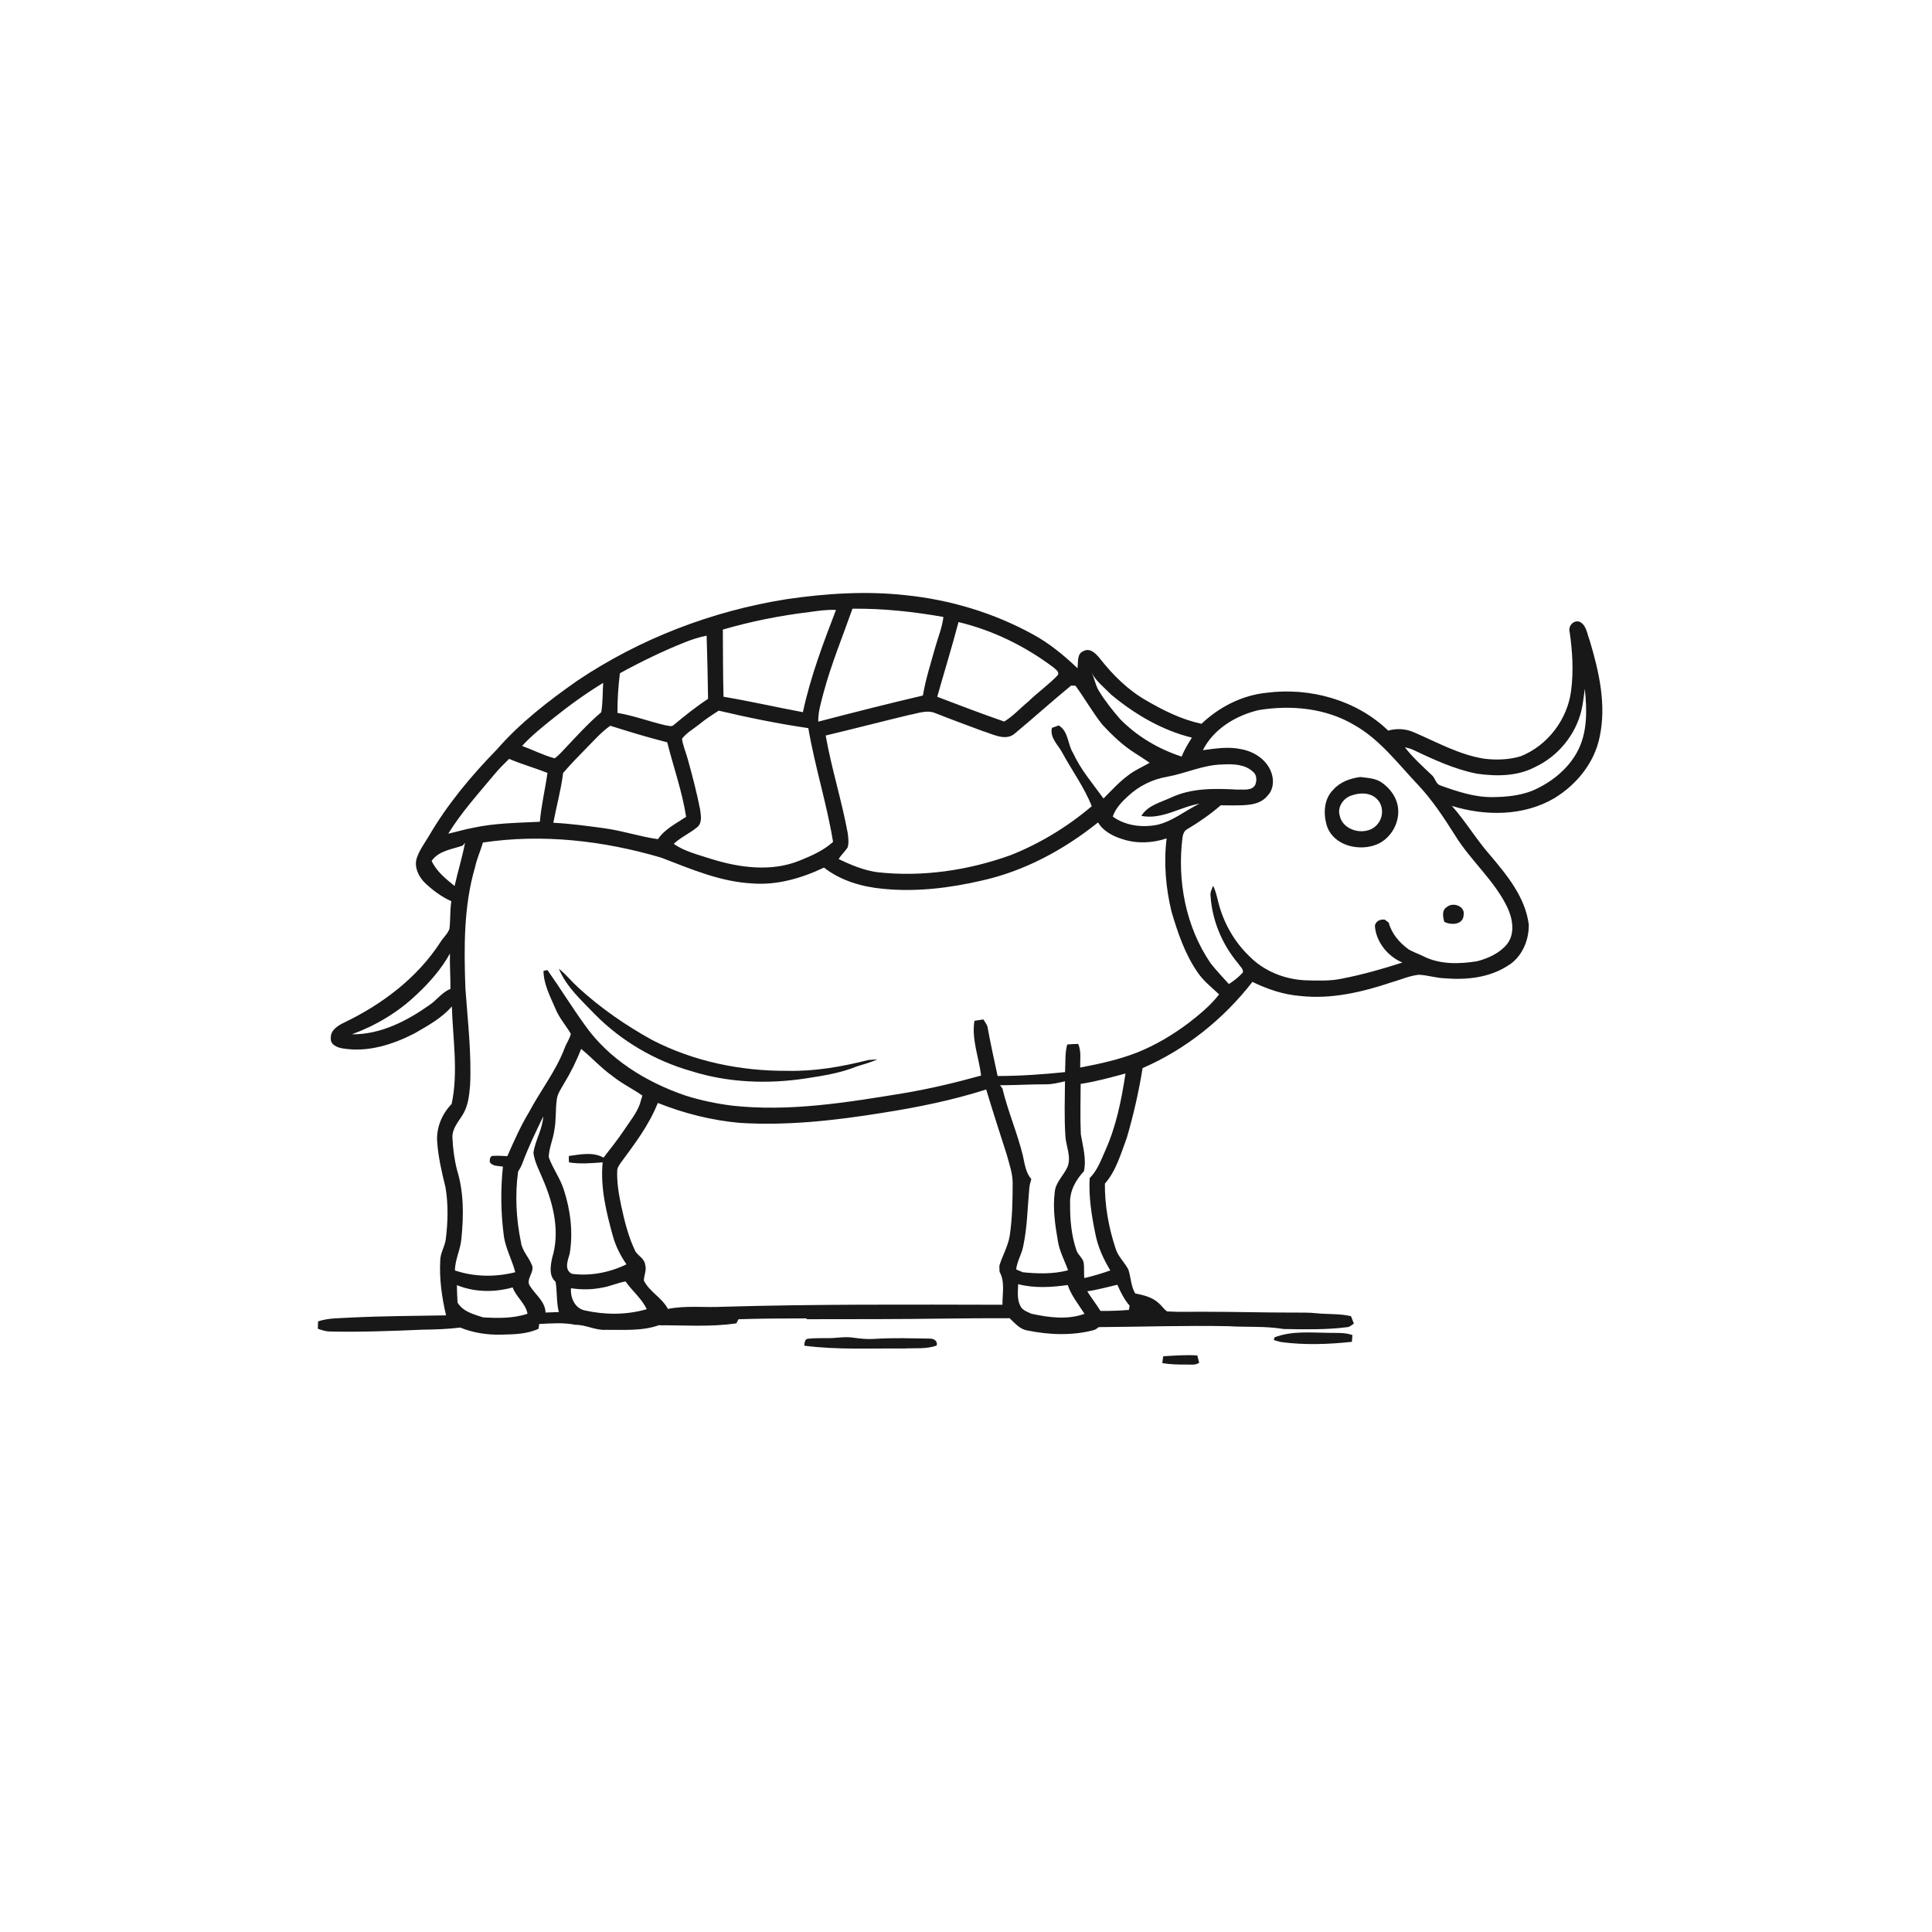 <svg xmlns="http://www.w3.org/2000/svg" width="1024pt" height="1024pt" viewBox="0 0 1024 1024" version="1.1">
<g id="#ffffffff">
<path fill="#ffffff" opacity="0" d=" M 0.00 0.00 L 1024.00 0.00 L 1024.00 1024.00 L 0.00 1024.00 L 0.00 0.00 M 416.96 317.57 C 377.46 323.82 339.23 338.47 306.00 360.78 C 290.64 371.52 275.65 383.13 263.28 397.31 C 249.69 411.25 237.09 426.33 227.27 443.19 C 224.97 447.03 222.22 450.69 220.83 455.00 C 219.51 459.51 221.72 464.24 224.78 467.51 C 229.03 471.63 233.81 475.23 239.23 477.68 C 238.43 482.53 238.82 487.47 238.21 492.34 C 237.23 495.07 234.84 496.98 233.38 499.45 C 221.07 518.41 202.40 532.43 182.20 542.09 C 179.04 543.62 175.15 546.07 175.34 550.08 C 174.86 553.76 178.98 555.35 181.94 555.73 C 194.97 557.85 208.13 553.65 219.64 547.76 C 226.68 543.66 234.10 539.69 239.49 533.42 C 240.00 550.60 242.99 568.08 239.39 585.11 C 234.30 590.34 231.17 597.72 231.71 605.07 C 232.26 613.26 234.15 621.28 236.11 629.23 C 237.68 638.48 237.41 647.94 236.22 657.22 C 235.60 660.93 233.36 664.25 233.34 668.08 C 232.80 677.87 234.19 687.65 236.42 697.17 C 219.61 697.46 202.78 697.52 185.98 698.34 C 180.17 698.72 174.18 698.47 168.59 700.36 C 168.53 701.65 168.48 702.95 168.45 704.26 C 170.57 705.01 172.74 705.74 175.02 705.72 C 191.35 706.08 207.67 705.46 223.98 704.76 C 230.64 704.68 237.31 704.46 243.93 703.63 C 250.90 706.49 258.50 707.61 266.01 707.38 C 272.54 707.25 279.39 707.10 285.42 704.28 C 285.51 703.65 285.70 702.38 285.79 701.75 C 292.19 701.41 298.64 700.90 304.98 702.18 C 310.50 702.11 315.47 705.14 321.00 704.85 C 330.38 704.74 340.14 705.60 349.14 702.42 C 362.84 702.36 376.68 703.43 390.28 701.39 C 390.56 700.85 391.13 699.77 391.41 699.23 C 403.35 698.83 415.28 698.79 427.23 698.78 L 427.81 699.22 C 429.87 699.18 431.93 699.18 433.99 699.20 C 444.33 699.22 454.66 699.17 465.00 699.16 C 488.36 699.16 511.73 698.59 535.10 698.68 C 537.91 701.26 540.54 704.58 544.54 705.18 C 556.06 707.53 568.16 708.00 579.61 705.02 C 580.68 704.78 581.51 704.01 582.38 703.40 C 605.29 703.24 628.19 702.47 651.11 702.91 C 660.87 703.52 670.71 702.76 680.39 704.41 C 691.57 704.59 702.84 704.86 713.96 703.43 C 715.41 703.38 716.43 702.25 717.58 701.52 C 717.06 700.20 716.56 698.90 716.06 697.60 C 710.07 696.19 703.88 696.67 697.80 696.05 C 693.55 695.57 689.26 695.75 684.99 695.70 C 669.66 695.70 654.33 695.26 639.00 695.26 C 632.21 695.20 625.41 695.49 618.63 695.08 C 616.87 693.98 615.80 692.08 614.22 690.77 C 610.83 687.52 606.12 686.45 601.67 685.54 C 599.42 681.67 599.40 677.11 598.09 672.96 C 596.07 669.01 592.51 665.96 591.25 661.61 C 587.61 650.59 585.52 638.96 585.61 627.36 C 591.64 620.51 594.11 611.37 597.25 602.99 C 600.80 590.88 603.59 578.56 605.60 566.11 C 628.48 556.21 648.55 540.07 663.81 520.42 C 671.72 524.28 680.21 527.16 689.03 527.87 C 705.50 529.74 721.96 525.86 737.50 520.66 C 742.33 519.31 746.99 517.17 752.02 516.64 C 756.72 516.84 761.25 518.42 765.97 518.53 C 777.19 519.45 789.12 518.22 798.82 512.07 C 806.50 507.68 810.44 498.60 810.28 489.98 C 808.40 475.58 798.87 463.97 789.80 453.27 C 782.50 444.98 776.87 435.39 769.52 427.14 C 787.23 432.65 807.67 432.64 823.97 422.98 C 835.56 415.87 844.94 404.45 847.77 390.96 C 851.58 373.73 847.54 356.01 842.57 339.46 C 841.17 336.03 840.94 331.45 837.26 329.56 C 834.02 328.42 831.00 331.90 831.95 334.99 C 833.44 345.24 834.07 355.71 832.73 366.01 C 830.83 381.28 820.25 395.23 805.89 400.88 C 799.77 402.67 793.25 402.90 786.95 402.17 C 773.68 400.15 761.82 393.49 749.65 388.24 C 745.33 386.24 740.34 385.94 735.78 387.24 C 718.94 370.98 694.29 364.20 671.32 367.18 C 658.35 368.48 646.19 374.71 636.81 383.63 C 626.52 381.43 616.92 376.71 607.87 371.45 C 598.02 365.90 589.86 357.83 582.93 348.98 C 580.86 346.43 577.72 343.12 574.16 345.15 C 570.58 346.66 571.62 351.13 571.08 354.17 C 563.96 347.38 556.32 341.07 547.65 336.33 C 526.87 324.88 503.72 317.90 480.14 315.48 C 459.11 313.14 437.84 314.52 416.96 317.57 M 675.48 708.84 C 675.41 709.20 675.26 709.91 675.18 710.27 C 676.42 710.66 677.68 711.01 678.96 711.31 C 691.41 712.99 704.07 712.52 716.54 711.20 C 716.64 710.00 716.72 708.81 716.81 707.62 C 712.81 706.15 708.53 706.56 704.37 706.44 C 694.69 706.34 684.72 705.28 675.48 708.84 M 428.35 709.55 C 426.46 709.58 426.46 711.87 426.26 713.24 C 443.75 715.52 461.43 714.56 479.02 714.74 C 484.81 714.40 490.86 715.16 496.43 713.19 C 497.17 710.99 495.10 709.48 493.13 709.50 C 483.31 709.36 473.48 708.98 463.67 709.63 C 459.80 709.92 455.93 709.52 452.10 708.97 C 447.74 708.30 443.39 709.28 439.03 709.24 C 435.47 709.26 431.90 709.16 428.35 709.55 M 616.04 722.48 C 620.31 723.20 624.64 723.27 628.97 723.24 C 631.19 723.18 633.67 723.72 635.58 722.24 C 635.27 720.94 634.95 719.67 634.59 718.41 C 628.57 718.01 622.54 718.49 616.53 718.85 C 616.35 720.05 616.18 721.26 616.04 722.48 Z" />
<path fill="#ffffff" opacity="0" d=" M 428.95 324.40 C 433.63 323.75 438.34 323.04 443.09 323.28 C 436.29 341.01 429.52 358.86 425.56 377.47 C 411.51 374.86 397.57 371.64 383.47 369.29 C 383.17 357.43 383.21 345.56 383.12 333.70 C 398.10 329.33 413.45 326.26 428.95 324.40 Z" />
<path fill="#ffffff" opacity="0" d=" M 436.46 367.29 C 440.53 352.06 446.60 337.48 451.82 322.63 C 467.97 322.44 484.12 324.20 500.02 327.00 C 499.42 332.40 497.30 337.45 495.83 342.64 C 493.43 351.26 490.65 359.80 489.15 368.65 C 470.59 372.99 452.11 377.69 433.68 382.49 C 433.59 377.28 435.18 372.28 436.46 367.29 Z" />
<path fill="#ffffff" opacity="0" d=" M 508.02 329.71 C 526.24 334.05 543.38 342.49 558.33 353.73 C 559.47 354.80 561.46 355.87 560.73 357.74 C 555.88 362.91 549.99 366.97 544.93 371.92 C 540.68 375.40 536.97 379.57 532.25 382.44 C 520.33 378.31 508.54 373.81 496.75 369.31 C 500.47 356.10 504.55 342.99 508.02 329.71 Z" />
<path fill="#ffffff" opacity="0" d=" M 362.66 340.56 C 366.50 339.03 370.45 337.70 374.53 336.92 C 374.88 348.08 375.14 359.24 375.29 370.41 C 368.93 374.57 363.00 379.33 357.17 384.18 C 355.98 385.44 354.24 384.56 352.80 384.44 C 344.23 382.47 335.96 379.29 327.26 377.85 C 327.23 370.82 327.70 363.80 328.56 356.84 C 339.61 350.78 350.96 345.25 362.66 340.56 Z" />
<path fill="#ffffff" opacity="0" d=" M 578.55 356.43 C 580.92 361.16 585.31 364.38 588.90 368.13 C 601.40 378.54 615.85 387.07 631.74 390.96 C 629.70 394.18 627.67 397.43 626.32 401.01 C 614.12 397.07 602.76 390.36 593.75 381.21 C 589.70 376.56 585.86 371.70 582.61 366.47 C 580.62 363.40 580.19 359.66 578.55 356.43 Z" />
<path fill="#ffffff" opacity="0" d=" M 293.56 380.44 C 301.88 373.75 310.58 367.51 319.69 361.95 C 319.36 367.13 319.56 372.36 318.66 377.50 C 311.09 383.97 304.48 391.42 297.65 398.63 C 296.49 399.81 295.35 401.05 293.92 401.91 C 287.99 400.33 282.48 397.45 276.71 395.36 C 281.80 389.82 287.70 385.13 293.56 380.44 Z" />
<path fill="#ffffff" opacity="0" d=" M 567.70 363.39 C 568.47 363.41 569.25 363.43 570.04 363.45 C 574.90 370.13 578.98 377.36 584.09 383.86 C 589.38 389.61 595.08 395.10 601.73 399.27 C 604.31 400.87 606.84 402.56 609.34 404.29 C 605.55 406.49 601.46 408.18 598.01 410.92 C 593.13 414.45 589.13 418.99 584.88 423.22 C 579.24 415.40 572.85 408.03 568.79 399.19 C 565.76 394.46 566.44 387.67 561.14 384.49 C 559.93 384.93 558.73 385.36 557.53 385.79 C 556.35 391.02 560.75 394.70 562.99 398.87 C 568.14 408.40 574.64 417.18 578.66 427.30 C 565.82 438.19 551.22 447.10 535.55 453.29 C 513.07 461.36 488.76 464.94 464.96 462.28 C 457.77 461.29 451.01 458.43 444.51 455.34 C 445.84 453.10 447.82 451.37 449.23 449.21 C 450.02 446.81 449.60 444.22 449.35 441.77 C 446.16 424.30 440.70 407.33 437.63 389.84 C 452.42 386.31 467.14 382.48 481.93 378.93 C 486.53 378.11 491.51 375.99 496.07 378.11 C 504.29 381.37 512.60 384.39 520.88 387.49 C 526.12 389.03 532.81 392.98 537.76 388.87 C 547.83 380.48 557.57 371.70 567.70 363.39 Z" />
<path fill="#ffffff" opacity="0" d=" M 838.19 376.53 C 839.07 372.76 839.45 368.90 839.99 365.07 C 841.15 376.38 841.50 388.49 835.83 398.76 C 830.68 408.05 821.79 414.99 812.13 419.12 C 805.42 421.75 798.12 422.43 790.98 422.49 C 781.37 422.56 772.17 419.44 763.24 416.24 C 760.96 415.36 760.72 412.54 759.08 411.00 C 754.04 406.24 748.88 401.55 744.60 396.08 C 745.95 396.41 747.37 396.69 748.67 397.29 C 759.65 402.47 770.82 407.72 782.81 410.08 C 793.11 411.52 804.22 411.52 813.64 406.53 C 825.75 400.89 835.08 389.52 838.19 376.53 Z" />
<path fill="#ffffff" opacity="0" d=" M 667.16 376.36 C 684.24 373.56 702.65 375.27 717.76 384.25 C 731.34 391.89 740.77 404.58 751.30 415.69 C 759.04 423.85 765.23 433.27 771.22 442.75 C 779.45 456.13 791.95 466.50 798.85 480.75 C 801.75 486.84 803.21 494.88 798.65 500.56 C 794.70 505.28 788.76 507.94 782.92 509.48 C 773.41 511.00 763.06 511.28 754.27 506.76 C 751.74 505.53 749.06 504.62 746.63 503.22 C 741.78 499.69 737.62 494.94 736.06 489.03 C 735.54 488.63 734.49 487.82 733.97 487.42 C 731.56 487.14 729.16 488.13 728.71 490.73 C 729.34 499.27 735.50 506.88 743.30 510.17 C 732.75 513.56 722.07 516.61 711.19 518.71 C 704.87 520.06 698.36 519.74 691.95 519.58 C 680.91 519.11 669.97 514.76 662.18 506.82 C 654.08 499.05 648.41 488.92 645.69 478.06 C 644.99 475.14 644.30 472.19 643.02 469.46 C 642.27 471.23 641.29 473.03 641.63 475.03 C 642.51 488.11 647.87 500.76 656.33 510.75 C 657.21 512.21 659.15 513.54 658.74 515.45 C 656.59 517.84 654.04 519.85 651.33 521.56 C 648.06 517.89 644.61 514.36 641.60 510.48 C 628.40 491.10 623.82 466.65 626.78 443.59 C 627.10 441.97 627.67 440.27 629.26 439.48 C 635.52 435.77 641.50 431.59 647.01 426.83 C 649.35 426.82 651.69 426.83 654.04 426.89 C 660.16 426.80 667.56 427.02 671.80 421.77 C 675.41 418.11 675.33 412.25 673.18 407.87 C 670.32 402.00 664.23 398.25 657.95 397.10 C 651.20 395.59 644.30 396.71 637.55 397.61 C 643.18 386.31 655.17 379.17 667.16 376.36 M 706.61 418.61 C 701.45 423.74 701.28 431.99 703.54 438.50 C 707.23 447.88 719.20 450.96 728.15 448.13 C 736.27 445.71 741.76 437.13 741.05 428.78 C 740.60 422.94 736.86 417.77 732.08 414.59 C 728.80 412.42 724.76 412.32 720.99 411.83 C 715.65 412.53 710.24 414.44 706.61 418.61 M 766.81 480.78 C 764.06 482.48 764.81 485.93 765.47 488.55 C 769.03 490.52 775.58 490.18 775.75 485.00 C 776.67 480.22 770.00 477.92 766.81 480.78 Z" />
<path fill="#ffffff" opacity="0" d=" M 370.76 383.78 C 373.98 381.16 377.46 378.89 380.95 376.66 C 396.64 380.37 412.48 383.58 428.43 385.93 C 431.87 406.22 438.23 425.90 441.54 446.22 C 436.55 450.75 430.33 453.50 424.15 456.00 C 408.96 462.32 391.76 459.92 376.50 455.12 C 369.90 452.91 362.85 451.34 357.09 447.25 C 360.86 443.75 365.65 441.65 369.59 438.39 C 372.29 436.06 371.48 432.14 371.07 429.03 C 369.29 420.01 366.96 411.09 364.49 402.23 C 363.54 398.65 361.94 395.23 361.48 391.54 C 363.96 388.28 367.66 386.34 370.76 383.78 Z" />
<path fill="#ffffff" opacity="0" d=" M 310.69 396.64 C 314.80 392.50 318.65 388.03 323.47 384.66 C 333.45 387.83 343.49 390.88 353.65 393.44 C 356.95 406.61 361.58 419.50 363.66 432.93 C 358.39 436.46 352.37 439.37 348.72 444.78 C 339.01 443.41 329.66 440.22 319.93 438.94 C 311.08 437.75 302.21 436.52 293.28 436.09 C 294.92 427.28 297.37 418.63 298.46 409.71 C 302.34 405.17 306.51 400.90 310.69 396.64 Z" />
<path fill="#ffffff" opacity="0" d=" M 261.77 410.76 C 264.24 407.72 267.04 404.96 269.84 402.22 C 276.49 405.04 283.44 407.02 290.17 409.64 C 288.97 418.30 286.87 426.82 286.14 435.55 C 274.37 436.14 262.48 436.22 250.90 438.72 C 246.40 439.53 242.03 440.88 237.58 441.87 C 244.48 430.66 253.38 420.85 261.77 410.76 Z" />
<path fill="#ffffff" opacity="0" d=" M 618.85 411.65 C 628.64 409.85 637.89 405.32 647.98 405.19 C 653.50 404.89 659.71 405.00 664.03 408.97 C 666.21 410.58 666.25 413.83 665.24 416.11 C 663.32 419.27 659.13 418.31 656.04 418.51 C 644.18 417.87 631.70 417.54 620.69 422.72 C 615.13 425.31 608.35 426.83 604.95 432.44 C 615.84 434.59 625.39 427.70 635.74 425.97 C 628.25 429.60 621.65 435.22 613.42 437.16 C 605.38 438.75 596.56 437.69 589.79 432.82 C 591.24 428.38 594.59 424.99 597.95 421.90 C 603.71 416.52 611.07 412.92 618.85 411.65 Z" />
<path fill="#ffffff" opacity="0" d=" M 716.46 421.58 C 720.74 420.06 726.20 419.97 729.65 423.35 C 733.27 426.68 733.39 432.73 730.37 436.49 C 725.25 443.50 711.98 441.08 710.13 432.43 C 708.59 427.83 712.04 422.90 716.46 421.58 Z" />
<path fill="#ffffff" opacity="0" d=" M 520.48 466.70 C 543.11 461.64 563.97 450.34 581.98 435.91 C 584.79 440.60 590.01 443.27 595.09 444.81 C 602.61 447.28 610.88 446.87 618.34 444.36 C 616.74 457.30 617.87 470.50 620.91 483.15 C 624.24 494.38 628.05 505.71 634.79 515.42 C 637.84 519.95 642.21 523.32 646.14 527.04 C 641.66 532.91 635.89 537.59 630.11 542.10 C 621.70 548.46 612.56 553.89 602.77 557.83 C 593.03 561.65 582.77 563.88 572.52 565.82 C 572.43 561.65 573.21 557.24 571.46 553.30 C 569.51 553.33 567.57 553.42 565.64 553.60 C 564.37 558.38 564.78 563.35 564.50 568.24 C 552.63 569.47 540.70 570.30 528.76 570.30 C 526.89 561.61 524.95 552.93 523.38 544.18 C 522.95 542.75 521.95 541.58 521.21 540.32 C 519.62 540.57 518.05 540.81 516.47 541.04 C 514.87 550.85 518.85 560.43 520.01 570.06 C 506.48 573.83 492.80 577.09 478.94 579.42 C 448.95 584.32 418.50 589.36 388.07 586.02 C 379.66 584.96 371.32 583.21 363.24 580.65 C 342.42 573.52 322.62 561.37 309.84 543.11 C 303.01 533.65 296.90 523.68 290.15 514.15 C 289.63 514.26 288.59 514.48 288.06 514.59 C 288.15 521.74 291.65 528.19 294.39 534.62 C 296.36 539.50 299.92 543.46 302.56 547.96 C 301.92 550.72 300.08 553.08 299.16 555.79 C 294.53 567.88 286.39 578.11 280.38 589.49 C 275.88 596.91 272.40 604.87 268.90 612.79 C 266.51 612.70 264.12 612.46 261.73 612.63 C 259.73 612.31 259.40 614.60 259.67 616.05 C 261.20 618.27 264.22 617.91 266.56 618.32 C 265.25 630.68 265.46 643.16 267.09 655.47 C 268.13 662.05 271.46 667.90 273.10 674.30 C 262.60 676.95 251.43 676.84 241.13 673.37 C 241.18 667.40 244.22 662.02 244.59 656.11 C 245.78 644.15 245.84 631.77 242.25 620.19 C 240.82 614.55 240.05 608.76 239.79 602.97 C 239.58 598.38 242.79 594.77 245.07 591.12 C 248.13 586.37 248.69 580.61 249.17 575.12 C 249.94 558.03 247.89 541.01 246.68 524.00 C 245.91 502.44 245.68 480.40 251.82 459.51 C 252.76 455.06 254.73 450.93 255.95 446.56 C 287.55 441.82 320.00 445.58 350.51 454.59 C 366.16 460.59 381.95 467.44 398.93 468.25 C 412.05 469.24 424.99 465.42 436.73 459.84 C 445.54 466.75 456.80 470.04 467.83 471.07 C 485.46 472.87 503.28 470.69 520.48 466.70 M 296.21 513.44 C 300.20 523.15 308.22 530.20 315.32 537.62 C 329.34 551.82 347.08 562.19 366.25 567.67 C 385.79 573.86 406.71 574.66 426.90 571.62 C 436.12 570.20 445.49 568.76 454.17 565.21 C 457.84 564.12 461.52 563.04 465.03 561.50 C 463.39 561.58 461.74 561.70 460.11 561.86 C 446.03 565.43 431.58 567.93 417.00 567.56 C 392.45 567.69 367.69 562.57 345.79 551.30 C 331.71 543.54 318.38 534.34 306.52 523.47 C 302.97 520.24 299.97 516.44 296.21 513.44 Z" />
<path fill="#ffffff" opacity="0" d=" M 245.24 448.20 C 245.55 447.82 246.17 447.05 246.48 446.67 C 245.02 454.40 242.65 461.92 240.95 469.60 C 236.26 465.80 231.38 461.90 228.77 456.29 C 232.59 450.87 239.44 450.18 245.24 448.20 Z" />
<path fill="#ffffff" opacity="0" d=" M 220.98 526.99 C 227.75 520.64 233.97 513.55 238.48 505.39 C 238.33 511.65 238.79 517.90 238.75 524.16 C 234.24 525.89 231.53 530.10 227.60 532.70 C 215.57 541.20 201.61 548.38 186.52 548.20 C 199.28 543.52 211.17 536.43 220.98 526.99 Z" />
<path fill="#ffffff" opacity="0" d=" M 308.01 555.93 C 313.69 560.56 318.60 566.05 324.59 570.31 C 329.53 574.31 335.30 577.05 340.49 580.69 C 340.02 582.15 339.56 583.63 339.16 585.12 C 337.33 590.19 333.81 594.36 330.90 598.81 C 327.50 603.94 323.62 608.70 319.89 613.57 C 314.23 610.38 307.56 611.88 301.49 612.70 C 301.48 613.82 301.45 614.97 301.59 616.10 C 307.49 617.04 313.50 616.51 319.42 616.07 C 318.13 629.33 321.32 642.44 324.83 655.12 C 326.32 660.52 328.88 665.53 332.05 670.13 C 323.16 674.43 312.95 676.46 303.12 675.15 C 298.84 672.94 300.97 667.98 301.95 664.47 C 303.83 653.12 302.37 641.37 298.81 630.48 C 296.88 624.42 292.92 619.26 290.84 613.28 C 290.98 608.35 293.20 603.79 293.82 598.94 C 294.86 593.69 294.34 588.30 295.08 583.02 C 295.40 579.67 297.48 576.93 299.07 574.08 C 302.57 568.31 305.60 562.24 308.01 555.93 Z" />
<path fill="#ffffff" opacity="0" d=" M 572.77 574.49 C 580.82 573.28 588.67 571.08 596.53 568.98 C 594.42 582.93 591.62 596.98 585.78 609.91 C 583.54 614.99 581.57 620.43 577.54 624.43 C 576.99 634.40 578.57 644.36 580.59 654.10 C 581.91 660.97 584.89 667.40 588.49 673.36 C 583.96 674.93 579.38 676.37 574.70 677.40 C 574.43 674.67 574.75 671.93 574.37 669.22 C 573.85 666.68 571.37 665.17 570.57 662.76 C 567.82 654.81 567.09 646.33 567.18 637.96 C 566.81 631.53 570.13 625.34 574.48 620.82 C 575.94 614.30 573.92 607.65 572.86 601.21 C 572.47 592.31 572.74 583.39 572.77 574.49 Z" />
<path fill="#ffffff" opacity="0" d=" M 554.02 574.71 C 557.57 574.79 561.02 573.89 564.46 573.11 C 564.37 582.74 564.05 592.40 564.67 602.02 C 564.96 607.51 567.96 613.04 565.80 618.48 C 563.73 623.11 559.38 626.71 559.01 632.06 C 557.94 640.66 559.24 649.36 560.71 657.84 C 561.57 663.28 564.28 668.13 566.10 673.27 C 558.31 675.35 550.09 675.13 542.14 674.33 C 540.96 673.81 539.78 673.31 538.60 672.83 C 539.02 668.57 541.45 664.91 542.28 660.75 C 544.48 650.60 544.59 640.17 545.54 629.86 C 545.67 628.18 546.16 626.57 546.62 624.96 C 543.62 621.50 543.10 616.83 542.15 612.53 C 539.21 600.44 534.19 588.99 531.30 576.89 C 530.98 576.47 530.35 575.63 530.03 575.21 C 538.03 575.19 546.02 574.70 554.02 574.71 Z" />
<path fill="#ffffff" opacity="0" d=" M 467.58 589.85 C 486.21 586.94 504.74 583.18 522.71 577.45 C 526.19 589.02 529.91 600.52 533.61 612.03 C 534.92 616.94 536.72 621.83 536.73 626.97 C 536.72 636.42 536.55 645.89 535.13 655.25 C 534.17 660.73 531.27 665.58 529.68 670.87 C 529.70 671.66 529.75 673.24 529.77 674.03 C 532.80 679.51 531.22 685.64 531.33 691.55 C 481.89 691.45 432.44 691.19 383.02 692.61 C 373.34 693.12 363.55 691.84 353.99 693.76 C 350.95 687.80 344.26 684.77 341.26 678.72 C 341.30 675.88 342.87 673.08 341.94 670.26 C 341.56 667.17 338.49 665.74 336.86 663.42 C 333.06 655.65 330.98 647.20 329.19 638.78 C 327.93 632.76 326.90 626.63 327.14 620.47 C 327.16 618.81 328.25 617.49 329.11 616.18 C 336.46 606.23 344.08 596.18 348.65 584.58 C 362.50 590.10 377.09 593.80 391.95 595.14 C 417.28 596.75 442.61 593.86 467.58 589.85 Z" />
<path fill="#ffffff" opacity="0" d=" M 277.12 615.93 C 280.23 607.66 284.08 599.70 287.91 591.75 C 287.59 598.54 283.63 604.38 282.72 611.05 C 283.44 616.34 286.15 620.98 288.09 625.87 C 293.45 638.54 296.81 653.01 292.71 666.52 C 291.79 670.73 290.77 676.19 294.47 679.37 C 295.36 684.69 294.85 690.17 296.20 695.41 C 293.85 695.51 291.50 695.61 289.15 695.68 C 288.96 689.84 283.93 686.40 281.07 681.87 C 278.10 678.16 283.92 674.04 281.76 670.16 C 280.10 666.12 276.71 662.88 276.12 658.41 C 273.58 646.13 272.90 633.36 274.61 620.92 C 275.66 619.37 276.48 617.68 277.12 615.93 Z" />
<path fill="#ffffff" opacity="0" d=" M 319.05 682.49 C 323.33 681.85 327.28 679.88 331.55 679.19 C 335.05 684.25 340.18 688.27 342.79 693.88 C 332.19 697.01 320.69 696.94 309.95 694.56 C 304.63 693.43 302.23 687.76 302.64 682.77 C 308.07 683.64 313.66 683.58 319.05 682.49 Z" />
<path fill="#ffffff" opacity="0" d=" M 242.16 681.15 C 251.57 684.95 261.99 685.09 271.71 682.36 C 273.55 687.48 278.65 690.88 279.58 696.30 C 272.08 698.85 263.91 698.68 256.09 698.25 C 251.06 696.61 245.45 695.27 242.51 690.39 C 242.30 687.31 242.23 684.22 242.16 681.15 Z" />
<path fill="#ffffff" opacity="0" d=" M 539.64 680.63 C 548.25 682.88 557.20 682.30 565.92 681.09 C 567.82 686.75 571.66 691.39 574.82 696.36 C 565.75 699.64 555.87 698.32 546.68 696.31 C 544.52 695.29 541.86 694.52 540.80 692.13 C 538.94 688.59 539.57 684.46 539.64 680.63 Z" />
<path fill="#ffffff" opacity="0" d=" M 576.28 684.41 C 581.69 683.67 586.91 682.14 592.22 680.95 C 593.95 684.87 595.88 688.75 598.70 692.02 C 598.62 692.58 598.46 693.72 598.38 694.28 C 593.36 694.70 588.32 694.87 583.29 694.82 C 581.08 691.25 578.45 687.98 576.28 684.41 Z" />
</g>
<g id="#181818ff">
<path fill="#181818" opacity="1.00" d=" M 416.96 317.57 C 437.84 314.52 459.11 313.14 480.14 315.48 C 503.72 317.90 526.87 324.88 547.65 336.33 C 556.32 341.07 563.96 347.38 571.08 354.17 C 571.62 351.13 570.58 346.66 574.16 345.15 C 577.72 343.12 580.86 346.43 582.93 348.98 C 589.86 357.83 598.02 365.90 607.87 371.45 C 616.92 376.71 626.52 381.43 636.81 383.63 C 646.19 374.71 658.35 368.48 671.32 367.18 C 694.29 364.20 718.94 370.98 735.78 387.24 C 740.34 385.94 745.33 386.24 749.65 388.24 C 761.82 393.49 773.68 400.15 786.95 402.17 C 793.25 402.90 799.77 402.67 805.89 400.88 C 820.25 395.23 830.83 381.28 832.73 366.01 C 834.07 355.71 833.44 345.24 831.95 334.99 C 831.00 331.90 834.02 328.42 837.26 329.56 C 840.94 331.45 841.17 336.03 842.57 339.46 C 847.54 356.01 851.58 373.73 847.77 390.96 C 844.94 404.45 835.56 415.87 823.97 422.98 C 807.67 432.64 787.23 432.65 769.52 427.14 C 776.87 435.39 782.50 444.98 789.80 453.27 C 798.87 463.97 808.40 475.58 810.28 489.98 C 810.44 498.60 806.50 507.68 798.82 512.07 C 789.12 518.22 777.19 519.45 765.97 518.53 C 761.25 518.42 756.72 516.84 752.02 516.64 C 746.99 517.17 742.33 519.31 737.50 520.66 C 721.96 525.86 705.50 529.74 689.03 527.87 C 680.21 527.16 671.72 524.28 663.81 520.42 C 648.55 540.07 628.48 556.21 605.60 566.11 C 603.59 578.56 600.80 590.88 597.25 602.99 C 594.11 611.37 591.64 620.51 585.61 627.36 C 585.52 638.96 587.61 650.59 591.25 661.61 C 592.51 665.96 596.07 669.01 598.09 672.96 C 599.40 677.11 599.42 681.67 601.67 685.54 C 606.12 686.45 610.83 687.52 614.22 690.77 C 615.80 692.08 616.87 693.98 618.63 695.08 C 625.41 695.49 632.21 695.20 639.00 695.26 C 654.33 695.26 669.66 695.70 684.99 695.70 C 689.26 695.75 693.55 695.57 697.80 696.05 C 703.88 696.67 710.07 696.19 716.06 697.60 C 716.56 698.90 717.06 700.20 717.58 701.52 C 716.43 702.25 715.41 703.38 713.96 703.43 C 702.84 704.86 691.57 704.59 680.39 704.41 C 670.71 702.76 660.87 703.52 651.11 702.91 C 628.19 702.47 605.29 703.24 582.38 703.40 C 581.51 704.01 580.68 704.78 579.61 705.02 C 568.16 708.00 556.06 707.53 544.54 705.18 C 540.54 704.58 537.91 701.26 535.10 698.68 C 511.73 698.59 488.36 699.16 465.00 699.16 C 454.66 699.17 444.33 699.22 433.99 699.20 C 431.93 699.18 429.87 699.18 427.81 699.22 L 427.23 698.78 C 415.28 698.79 403.35 698.83 391.41 699.23 C 391.13 699.77 390.56 700.85 390.28 701.39 C 376.68 703.43 362.84 702.36 349.14 702.42 C 340.14 705.60 330.38 704.74 321.00 704.85 C 315.47 705.14 310.50 702.11 304.98 702.18 C 298.64 700.90 292.19 701.41 285.79 701.75 C 285.70 702.38 285.51 703.65 285.42 704.28 C 279.39 707.10 272.54 707.25 266.01 707.38 C 258.50 707.61 250.90 706.49 243.93 703.63 C 237.31 704.46 230.64 704.68 223.98 704.76 C 207.67 705.46 191.35 706.08 175.02 705.72 C 172.74 705.74 170.57 705.01 168.45 704.26 C 168.48 702.95 168.53 701.65 168.59 700.36 C 174.18 698.47 180.17 698.72 185.98 698.34 C 202.78 697.52 219.61 697.46 236.42 697.17 C 234.19 687.65 232.80 677.87 233.34 668.08 C 233.36 664.25 235.60 660.93 236.22 657.22 C 237.41 647.94 237.68 638.48 236.11 629.23 C 234.15 621.28 232.26 613.26 231.71 605.07 C 231.17 597.72 234.30 590.34 239.39 585.11 C 242.99 568.08 240.00 550.60 239.49 533.42 C 234.10 539.69 226.68 543.66 219.64 547.76 C 208.13 553.65 194.97 557.85 181.94 555.73 C 178.98 555.35 174.86 553.76 175.34 550.08 C 175.15 546.07 179.04 543.62 182.20 542.09 C 202.40 532.43 221.07 518.41 233.38 499.45 C 234.84 496.98 237.23 495.07 238.21 492.34 C 238.82 487.47 238.43 482.53 239.23 477.68 C 233.81 475.23 229.03 471.63 224.78 467.51 C 221.72 464.24 219.51 459.51 220.83 455.00 C 222.22 450.69 224.97 447.03 227.27 443.19 C 237.09 426.33 249.69 411.25 263.28 397.31 C 275.65 383.13 290.64 371.52 306.00 360.78 C 339.23 338.47 377.46 323.82 416.96 317.57 M 428.95 324.40 C 413.45 326.26 398.10 329.33 383.12 333.70 C 383.21 345.56 383.17 357.43 383.47 369.29 C 397.57 371.64 411.51 374.86 425.56 377.47 C 429.52 358.86 436.29 341.01 443.09 323.28 C 438.34 323.04 433.63 323.75 428.95 324.40 M 436.46 367.29 C 435.18 372.28 433.59 377.28 433.68 382.49 C 452.11 377.69 470.59 372.99 489.15 368.65 C 490.65 359.80 493.43 351.26 495.83 342.64 C 497.30 337.45 499.42 332.40 500.02 327.00 C 484.12 324.20 467.97 322.44 451.82 322.63 C 446.60 337.48 440.53 352.06 436.46 367.29 M 508.02 329.71 C 504.55 342.99 500.47 356.10 496.75 369.31 C 508.54 373.81 520.33 378.31 532.25 382.44 C 536.97 379.57 540.68 375.40 544.93 371.92 C 549.99 366.97 555.88 362.91 560.73 357.74 C 561.46 355.87 559.47 354.80 558.33 353.73 C 543.38 342.49 526.24 334.05 508.02 329.71 M 362.66 340.56 C 350.96 345.25 339.61 350.78 328.56 356.84 C 327.70 363.80 327.23 370.82 327.26 377.85 C 335.96 379.29 344.23 382.47 352.80 384.44 C 354.24 384.56 355.98 385.44 357.17 384.18 C 363.00 379.33 368.93 374.57 375.29 370.41 C 375.14 359.24 374.88 348.08 374.53 336.92 C 370.45 337.70 366.50 339.03 362.66 340.56 M 578.55 356.43 C 580.19 359.66 580.62 363.40 582.61 366.47 C 585.86 371.70 589.70 376.56 593.75 381.21 C 602.76 390.36 614.12 397.07 626.32 401.01 C 627.67 397.43 629.70 394.18 631.74 390.96 C 615.85 387.07 601.40 378.54 588.90 368.13 C 585.31 364.38 580.92 361.16 578.55 356.43 M 293.56 380.44 C 287.70 385.13 281.80 389.82 276.71 395.36 C 282.48 397.45 287.99 400.33 293.92 401.91 C 295.35 401.05 296.49 399.81 297.65 398.63 C 304.48 391.42 311.09 383.97 318.66 377.50 C 319.56 372.36 319.36 367.13 319.69 361.95 C 310.58 367.51 301.88 373.75 293.56 380.44 M 567.70 363.39 C 557.57 371.70 547.83 380.48 537.76 388.87 C 532.81 392.98 526.12 389.03 520.88 387.49 C 512.60 384.39 504.29 381.37 496.07 378.11 C 491.51 375.99 486.53 378.11 481.93 378.93 C 467.14 382.48 452.42 386.31 437.63 389.84 C 440.70 407.33 446.16 424.30 449.35 441.77 C 449.60 444.22 450.02 446.81 449.23 449.21 C 447.82 451.37 445.84 453.10 444.51 455.34 C 451.01 458.43 457.77 461.29 464.96 462.28 C 488.76 464.94 513.07 461.36 535.55 453.29 C 551.22 447.10 565.82 438.19 578.66 427.30 C 574.64 417.18 568.14 408.40 562.99 398.87 C 560.75 394.70 556.35 391.02 557.53 385.79 C 558.73 385.36 559.93 384.93 561.14 384.49 C 566.44 387.67 565.76 394.46 568.79 399.19 C 572.85 408.03 579.24 415.40 584.88 423.22 C 589.13 418.99 593.13 414.45 598.01 410.92 C 601.46 408.18 605.55 406.49 609.34 404.29 C 606.84 402.56 604.31 400.87 601.73 399.27 C 595.08 395.10 589.38 389.61 584.09 383.86 C 578.98 377.36 574.90 370.13 570.04 363.45 C 569.25 363.43 568.47 363.41 567.70 363.39 M 838.19 376.53 C 835.08 389.52 825.75 400.89 813.64 406.53 C 804.22 411.52 793.11 411.52 782.81 410.08 C 770.82 407.72 759.65 402.47 748.67 397.29 C 747.37 396.69 745.95 396.41 744.60 396.08 C 748.88 401.55 754.04 406.24 759.08 411.00 C 760.72 412.54 760.96 415.36 763.24 416.24 C 772.17 419.44 781.37 422.56 790.98 422.49 C 798.12 422.43 805.42 421.75 812.13 419.12 C 821.79 414.99 830.68 408.05 835.83 398.76 C 841.50 388.49 841.15 376.38 839.99 365.07 C 839.45 368.90 839.07 372.76 838.19 376.53 M 667.16 376.36 C 655.17 379.17 643.18 386.31 637.55 397.61 C 644.30 396.71 651.20 395.59 657.95 397.10 C 664.23 398.25 670.32 402.00 673.18 407.87 C 675.33 412.25 675.41 418.11 671.80 421.77 C 667.56 427.02 660.16 426.80 654.04 426.89 C 651.69 426.83 649.35 426.82 647.01 426.83 C 641.50 431.59 635.52 435.77 629.26 439.48 C 627.67 440.27 627.10 441.97 626.78 443.59 C 623.82 466.65 628.40 491.10 641.60 510.48 C 644.61 514.36 648.06 517.89 651.33 521.56 C 654.04 519.85 656.59 517.84 658.74 515.45 C 659.15 513.54 657.21 512.21 656.33 510.75 C 647.87 500.76 642.51 488.11 641.63 475.03 C 641.29 473.03 642.27 471.23 643.02 469.46 C 644.30 472.19 644.99 475.14 645.69 478.06 C 648.41 488.92 654.08 499.05 662.18 506.82 C 669.97 514.76 680.91 519.11 691.95 519.58 C 698.36 519.74 704.87 520.06 711.19 518.71 C 722.07 516.61 732.75 513.56 743.30 510.17 C 735.50 506.88 729.34 499.27 728.71 490.73 C 729.16 488.13 731.56 487.14 733.97 487.42 C 734.49 487.82 735.54 488.63 736.06 489.03 C 737.62 494.94 741.78 499.69 746.63 503.22 C 749.06 504.62 751.74 505.53 754.27 506.76 C 763.06 511.28 773.41 511.00 782.92 509.48 C 788.76 507.94 794.70 505.28 798.65 500.56 C 803.21 494.88 801.75 486.84 798.85 480.75 C 791.95 466.50 779.45 456.13 771.22 442.75 C 765.23 433.27 759.04 423.85 751.30 415.69 C 740.77 404.58 731.34 391.89 717.76 384.25 C 702.65 375.27 684.24 373.56 667.16 376.36 M 370.76 383.78 C 367.66 386.34 363.96 388.28 361.48 391.54 C 361.94 395.23 363.54 398.65 364.49 402.23 C 366.96 411.09 369.29 420.01 371.07 429.03 C 371.48 432.14 372.29 436.06 369.59 438.39 C 365.65 441.65 360.86 443.75 357.09 447.25 C 362.85 451.34 369.90 452.91 376.50 455.12 C 391.76 459.92 408.96 462.32 424.15 456.00 C 430.33 453.50 436.55 450.75 441.54 446.22 C 438.23 425.90 431.87 406.22 428.43 385.93 C 412.48 383.58 396.64 380.37 380.95 376.66 C 377.46 378.89 373.98 381.16 370.76 383.78 M 310.69 396.64 C 306.51 400.90 302.34 405.17 298.46 409.71 C 297.37 418.63 294.92 427.28 293.28 436.09 C 302.21 436.52 311.08 437.75 319.93 438.94 C 329.66 440.22 339.01 443.41 348.72 444.78 C 352.37 439.37 358.39 436.46 363.66 432.93 C 361.58 419.50 356.95 406.61 353.65 393.44 C 343.49 390.88 333.45 387.83 323.47 384.66 C 318.65 388.03 314.80 392.50 310.69 396.64 M 261.77 410.76 C 253.38 420.85 244.48 430.66 237.58 441.87 C 242.03 440.88 246.40 439.53 250.90 438.72 C 262.48 436.22 274.37 436.14 286.14 435.55 C 286.87 426.82 288.97 418.30 290.17 409.64 C 283.44 407.02 276.49 405.04 269.84 402.22 C 267.04 404.96 264.24 407.72 261.77 410.76 M 618.85 411.65 C 611.07 412.92 603.71 416.52 597.95 421.90 C 594.59 424.99 591.24 428.38 589.79 432.82 C 596.56 437.69 605.38 438.75 613.42 437.16 C 621.65 435.22 628.25 429.60 635.74 425.97 C 625.39 427.70 615.84 434.59 604.95 432.44 C 608.35 426.83 615.13 425.31 620.69 422.72 C 631.70 417.54 644.18 417.87 656.04 418.51 C 659.13 418.31 663.32 419.27 665.24 416.11 C 666.25 413.83 666.21 410.58 664.03 408.97 C 659.71 405.00 653.50 404.89 647.98 405.19 C 637.89 405.32 628.64 409.85 618.85 411.65 M 520.48 466.70 C 503.28 470.69 485.46 472.87 467.83 471.07 C 456.80 470.04 445.54 466.75 436.73 459.84 C 424.99 465.42 412.05 469.24 398.93 468.25 C 381.95 467.44 366.16 460.59 350.51 454.59 C 320.00 445.58 287.55 441.82 255.95 446.56 C 254.73 450.93 252.76 455.06 251.82 459.51 C 245.68 480.40 245.91 502.44 246.68 524.00 C 247.89 541.01 249.94 558.03 249.17 575.12 C 248.69 580.61 248.13 586.37 245.07 591.12 C 242.79 594.77 239.58 598.38 239.79 602.97 C 240.05 608.76 240.82 614.55 242.25 620.19 C 245.84 631.77 245.78 644.15 244.59 656.11 C 244.22 662.02 241.18 667.40 241.13 673.37 C 251.43 676.84 262.60 676.95 273.10 674.30 C 271.46 667.90 268.13 662.05 267.09 655.47 C 265.46 643.16 265.25 630.68 266.56 618.32 C 264.22 617.91 261.20 618.27 259.67 616.05 C 259.40 614.60 259.73 612.31 261.73 612.63 C 264.12 612.46 266.51 612.70 268.90 612.79 C 272.40 604.87 275.88 596.91 280.38 589.49 C 286.39 578.11 294.53 567.88 299.16 555.79 C 300.08 553.08 301.92 550.72 302.56 547.96 C 299.92 543.46 296.36 539.50 294.39 534.62 C 291.65 528.19 288.15 521.74 288.06 514.59 C 288.59 514.48 289.63 514.26 290.15 514.15 C 296.90 523.68 303.01 533.65 309.84 543.11 C 322.62 561.37 342.42 573.52 363.24 580.65 C 371.32 583.21 379.66 584.96 388.07 586.02 C 418.50 589.36 448.95 584.32 478.94 579.42 C 492.80 577.09 506.48 573.83 520.01 570.06 C 518.85 560.43 514.87 550.85 516.47 541.04 C 518.05 540.81 519.62 540.57 521.21 540.32 C 521.95 541.58 522.95 542.75 523.38 544.18 C 524.95 552.93 526.89 561.61 528.76 570.30 C 540.70 570.30 552.63 569.47 564.50 568.24 C 564.78 563.35 564.37 558.38 565.64 553.60 C 567.57 553.42 569.51 553.33 571.46 553.30 C 573.21 557.24 572.43 561.65 572.52 565.82 C 582.77 563.88 593.03 561.65 602.77 557.83 C 612.56 553.89 621.70 548.46 630.11 542.10 C 635.89 537.59 641.66 532.91 646.14 527.04 C 642.21 523.32 637.84 519.95 634.79 515.42 C 628.05 505.71 624.24 494.38 620.91 483.15 C 617.87 470.50 616.74 457.30 618.34 444.36 C 610.88 446.87 602.61 447.28 595.09 444.81 C 590.01 443.27 584.79 440.60 581.98 435.91 C 563.97 450.34 543.11 461.64 520.48 466.70 M 245.24 448.20 C 239.44 450.18 232.59 450.87 228.77 456.29 C 231.38 461.90 236.26 465.80 240.95 469.60 C 242.65 461.92 245.02 454.40 246.48 446.67 C 246.17 447.05 245.55 447.82 245.24 448.20 M 220.98 526.99 C 211.17 536.43 199.28 543.52 186.52 548.20 C 201.61 548.38 215.57 541.20 227.60 532.70 C 231.53 530.10 234.24 525.89 238.75 524.16 C 238.79 517.90 238.33 511.65 238.48 505.39 C 233.97 513.55 227.75 520.64 220.98 526.99 M 308.01 555.93 C 305.60 562.24 302.57 568.31 299.07 574.08 C 297.48 576.93 295.40 579.67 295.08 583.02 C 294.34 588.30 294.86 593.69 293.82 598.94 C 293.20 603.79 290.98 608.35 290.84 613.28 C 292.92 619.26 296.88 624.42 298.81 630.48 C 302.37 641.37 303.83 653.12 301.95 664.47 C 300.97 667.98 298.84 672.94 303.12 675.15 C 312.95 676.46 323.16 674.43 332.05 670.13 C 328.88 665.53 326.32 660.52 324.83 655.12 C 321.32 642.44 318.13 629.33 319.42 616.07 C 313.50 616.51 307.49 617.04 301.59 616.10 C 301.45 614.97 301.48 613.82 301.49 612.70 C 307.56 611.88 314.23 610.38 319.89 613.57 C 323.62 608.70 327.50 603.94 330.90 598.81 C 333.81 594.36 337.33 590.19 339.16 585.12 C 339.56 583.63 340.02 582.15 340.49 580.69 C 335.30 577.05 329.53 574.31 324.59 570.31 C 318.60 566.05 313.69 560.56 308.01 555.93 M 572.77 574.49 C 572.74 583.39 572.47 592.31 572.86 601.21 C 573.92 607.65 575.94 614.30 574.48 620.82 C 570.13 625.34 566.81 631.53 567.18 637.96 C 567.09 646.33 567.82 654.81 570.57 662.76 C 571.37 665.17 573.85 666.68 574.37 669.22 C 574.75 671.93 574.43 674.67 574.70 677.40 C 579.38 676.37 583.96 674.93 588.49 673.36 C 584.89 667.40 581.91 660.97 580.59 654.10 C 578.57 644.36 576.99 634.40 577.54 624.43 C 581.57 620.43 583.54 614.99 585.78 609.91 C 591.62 596.98 594.42 582.93 596.53 568.98 C 588.67 571.08 580.82 573.28 572.77 574.49 M 554.02 574.71 C 546.02 574.70 538.03 575.19 530.03 575.21 C 530.35 575.63 530.98 576.47 531.30 576.89 C 534.19 588.99 539.21 600.44 542.15 612.53 C 543.10 616.83 543.62 621.50 546.62 624.96 C 546.16 626.57 545.67 628.18 545.54 629.86 C 544.59 640.17 544.48 650.60 542.28 660.75 C 541.45 664.91 539.02 668.57 538.60 672.83 C 539.78 673.31 540.96 673.81 542.14 674.33 C 550.09 675.13 558.31 675.35 566.10 673.27 C 564.28 668.13 561.57 663.28 560.71 657.84 C 559.24 649.36 557.94 640.66 559.01 632.06 C 559.38 626.71 563.73 623.11 565.80 618.48 C 567.96 613.04 564.96 607.51 564.67 602.02 C 564.05 592.40 564.37 582.74 564.46 573.11 C 561.02 573.89 557.57 574.79 554.02 574.71 M 467.58 589.85 C 442.61 593.86 417.28 596.75 391.95 595.14 C 377.09 593.80 362.50 590.10 348.65 584.58 C 344.08 596.18 336.46 606.23 329.11 616.18 C 328.25 617.49 327.16 618.81 327.14 620.47 C 326.90 626.63 327.93 632.76 329.19 638.78 C 330.98 647.20 333.06 655.65 336.86 663.42 C 338.49 665.74 341.56 667.17 341.94 670.26 C 342.87 673.08 341.30 675.88 341.26 678.72 C 344.26 684.77 350.95 687.80 353.99 693.76 C 363.55 691.84 373.34 693.12 383.02 692.61 C 432.44 691.19 481.89 691.45 531.33 691.55 C 531.22 685.64 532.80 679.51 529.77 674.03 C 529.75 673.24 529.70 671.66 529.68 670.87 C 531.27 665.58 534.17 660.73 535.13 655.25 C 536.55 645.89 536.72 636.42 536.73 626.97 C 536.72 621.83 534.92 616.94 533.61 612.03 C 529.91 600.52 526.19 589.02 522.71 577.45 C 504.74 583.18 486.21 586.94 467.58 589.85 M 277.12 615.93 C 276.48 617.68 275.66 619.37 274.61 620.92 C 272.90 633.36 273.58 646.13 276.12 658.41 C 276.71 662.88 280.10 666.12 281.76 670.16 C 283.92 674.04 278.10 678.16 281.07 681.87 C 283.93 686.40 288.96 689.84 289.15 695.68 C 291.50 695.61 293.85 695.51 296.20 695.41 C 294.85 690.17 295.36 684.69 294.47 679.37 C 290.77 676.19 291.79 670.73 292.71 666.52 C 296.81 653.01 293.45 638.54 288.09 625.87 C 286.15 620.98 283.44 616.34 282.72 611.05 C 283.63 604.38 287.59 598.54 287.91 591.75 C 284.08 599.70 280.23 607.66 277.12 615.93 M 319.05 682.49 C 313.66 683.58 308.07 683.64 302.64 682.77 C 302.23 687.76 304.63 693.43 309.95 694.56 C 320.69 696.94 332.19 697.01 342.79 693.88 C 340.18 688.27 335.05 684.25 331.55 679.19 C 327.28 679.88 323.33 681.85 319.05 682.49 M 242.16 681.15 C 242.23 684.22 242.30 687.31 242.51 690.39 C 245.45 695.27 251.06 696.61 256.09 698.25 C 263.91 698.68 272.08 698.85 279.58 696.30 C 278.65 690.88 273.55 687.48 271.71 682.36 C 261.99 685.09 251.57 684.95 242.16 681.15 M 539.64 680.63 C 539.57 684.46 538.94 688.59 540.80 692.13 C 541.86 694.52 544.52 695.29 546.68 696.31 C 555.87 698.32 565.75 699.64 574.82 696.36 C 571.66 691.39 567.82 686.75 565.92 681.09 C 557.20 682.30 548.25 682.88 539.64 680.63 M 576.28 684.41 C 578.45 687.98 581.08 691.25 583.29 694.82 C 588.32 694.87 593.36 694.70 598.38 694.28 C 598.46 693.72 598.62 692.58 598.70 692.02 C 595.88 688.75 593.95 684.87 592.22 680.95 C 586.91 682.14 581.69 683.67 576.28 684.41 Z" />
<path fill="#181818" opacity="1.00" d=" M 706.61 418.61 C 710.24 414.44 715.65 412.53 720.99 411.83 C 724.76 412.32 728.80 412.42 732.08 414.59 C 736.86 417.77 740.60 422.94 741.05 428.78 C 741.76 437.13 736.27 445.71 728.15 448.13 C 719.20 450.96 707.23 447.88 703.54 438.50 C 701.28 431.99 701.45 423.74 706.61 418.61 M 716.46 421.58 C 712.04 422.90 708.59 427.83 710.13 432.43 C 711.98 441.08 725.25 443.50 730.37 436.49 C 733.39 432.73 733.27 426.68 729.65 423.35 C 726.20 419.97 720.74 420.06 716.46 421.58 Z" />
<path fill="#181818" opacity="1.00" d=" M 766.81 480.78 C 770.00 477.92 776.67 480.22 775.75 485.00 C 775.58 490.18 769.03 490.52 765.47 488.55 C 764.81 485.93 764.06 482.48 766.81 480.78 Z" />
<path fill="#181818" opacity="1.00" d=" M 296.21 513.44 C 299.97 516.44 302.97 520.24 306.52 523.47 C 318.38 534.34 331.71 543.54 345.79 551.30 C 367.69 562.57 392.45 567.69 417.00 567.56 C 431.58 567.93 446.03 565.43 460.11 561.86 C 461.74 561.70 463.39 561.58 465.03 561.50 C 461.52 563.04 457.84 564.12 454.17 565.21 C 445.49 568.76 436.12 570.20 426.90 571.62 C 406.71 574.66 385.79 573.86 366.25 567.67 C 347.08 562.19 329.34 551.82 315.32 537.62 C 308.22 530.20 300.20 523.15 296.21 513.44 Z" />
<path fill="#181818" opacity="1.00" d=" M 675.48 708.84 C 684.72 705.28 694.69 706.34 704.37 706.44 C 708.53 706.56 712.81 706.15 716.81 707.62 C 716.72 708.81 716.64 710.00 716.54 711.20 C 704.07 712.52 691.41 712.99 678.96 711.31 C 677.68 711.01 676.42 710.66 675.18 710.27 C 675.26 709.91 675.41 709.20 675.48 708.84 Z" />
<path fill="#181818" opacity="1.00" d=" M 428.35 709.55 C 431.90 709.16 435.47 709.26 439.03 709.24 C 443.39 709.28 447.74 708.30 452.10 708.97 C 455.93 709.52 459.80 709.92 463.67 709.63 C 473.48 708.98 483.31 709.36 493.13 709.50 C 495.10 709.48 497.17 710.99 496.43 713.19 C 490.86 715.16 484.81 714.40 479.02 714.74 C 461.43 714.56 443.75 715.52 426.26 713.24 C 426.46 711.87 426.46 709.58 428.35 709.55 Z" />
<path fill="#181818" opacity="1.00" d=" M 616.04 722.48 C 616.18 721.26 616.35 720.05 616.53 718.85 C 622.54 718.49 628.57 718.01 634.59 718.41 C 634.95 719.67 635.27 720.94 635.58 722.24 C 633.67 723.72 631.19 723.18 628.97 723.24 C 624.64 723.27 620.31 723.20 616.04 722.48 Z" />
</g>
</svg>